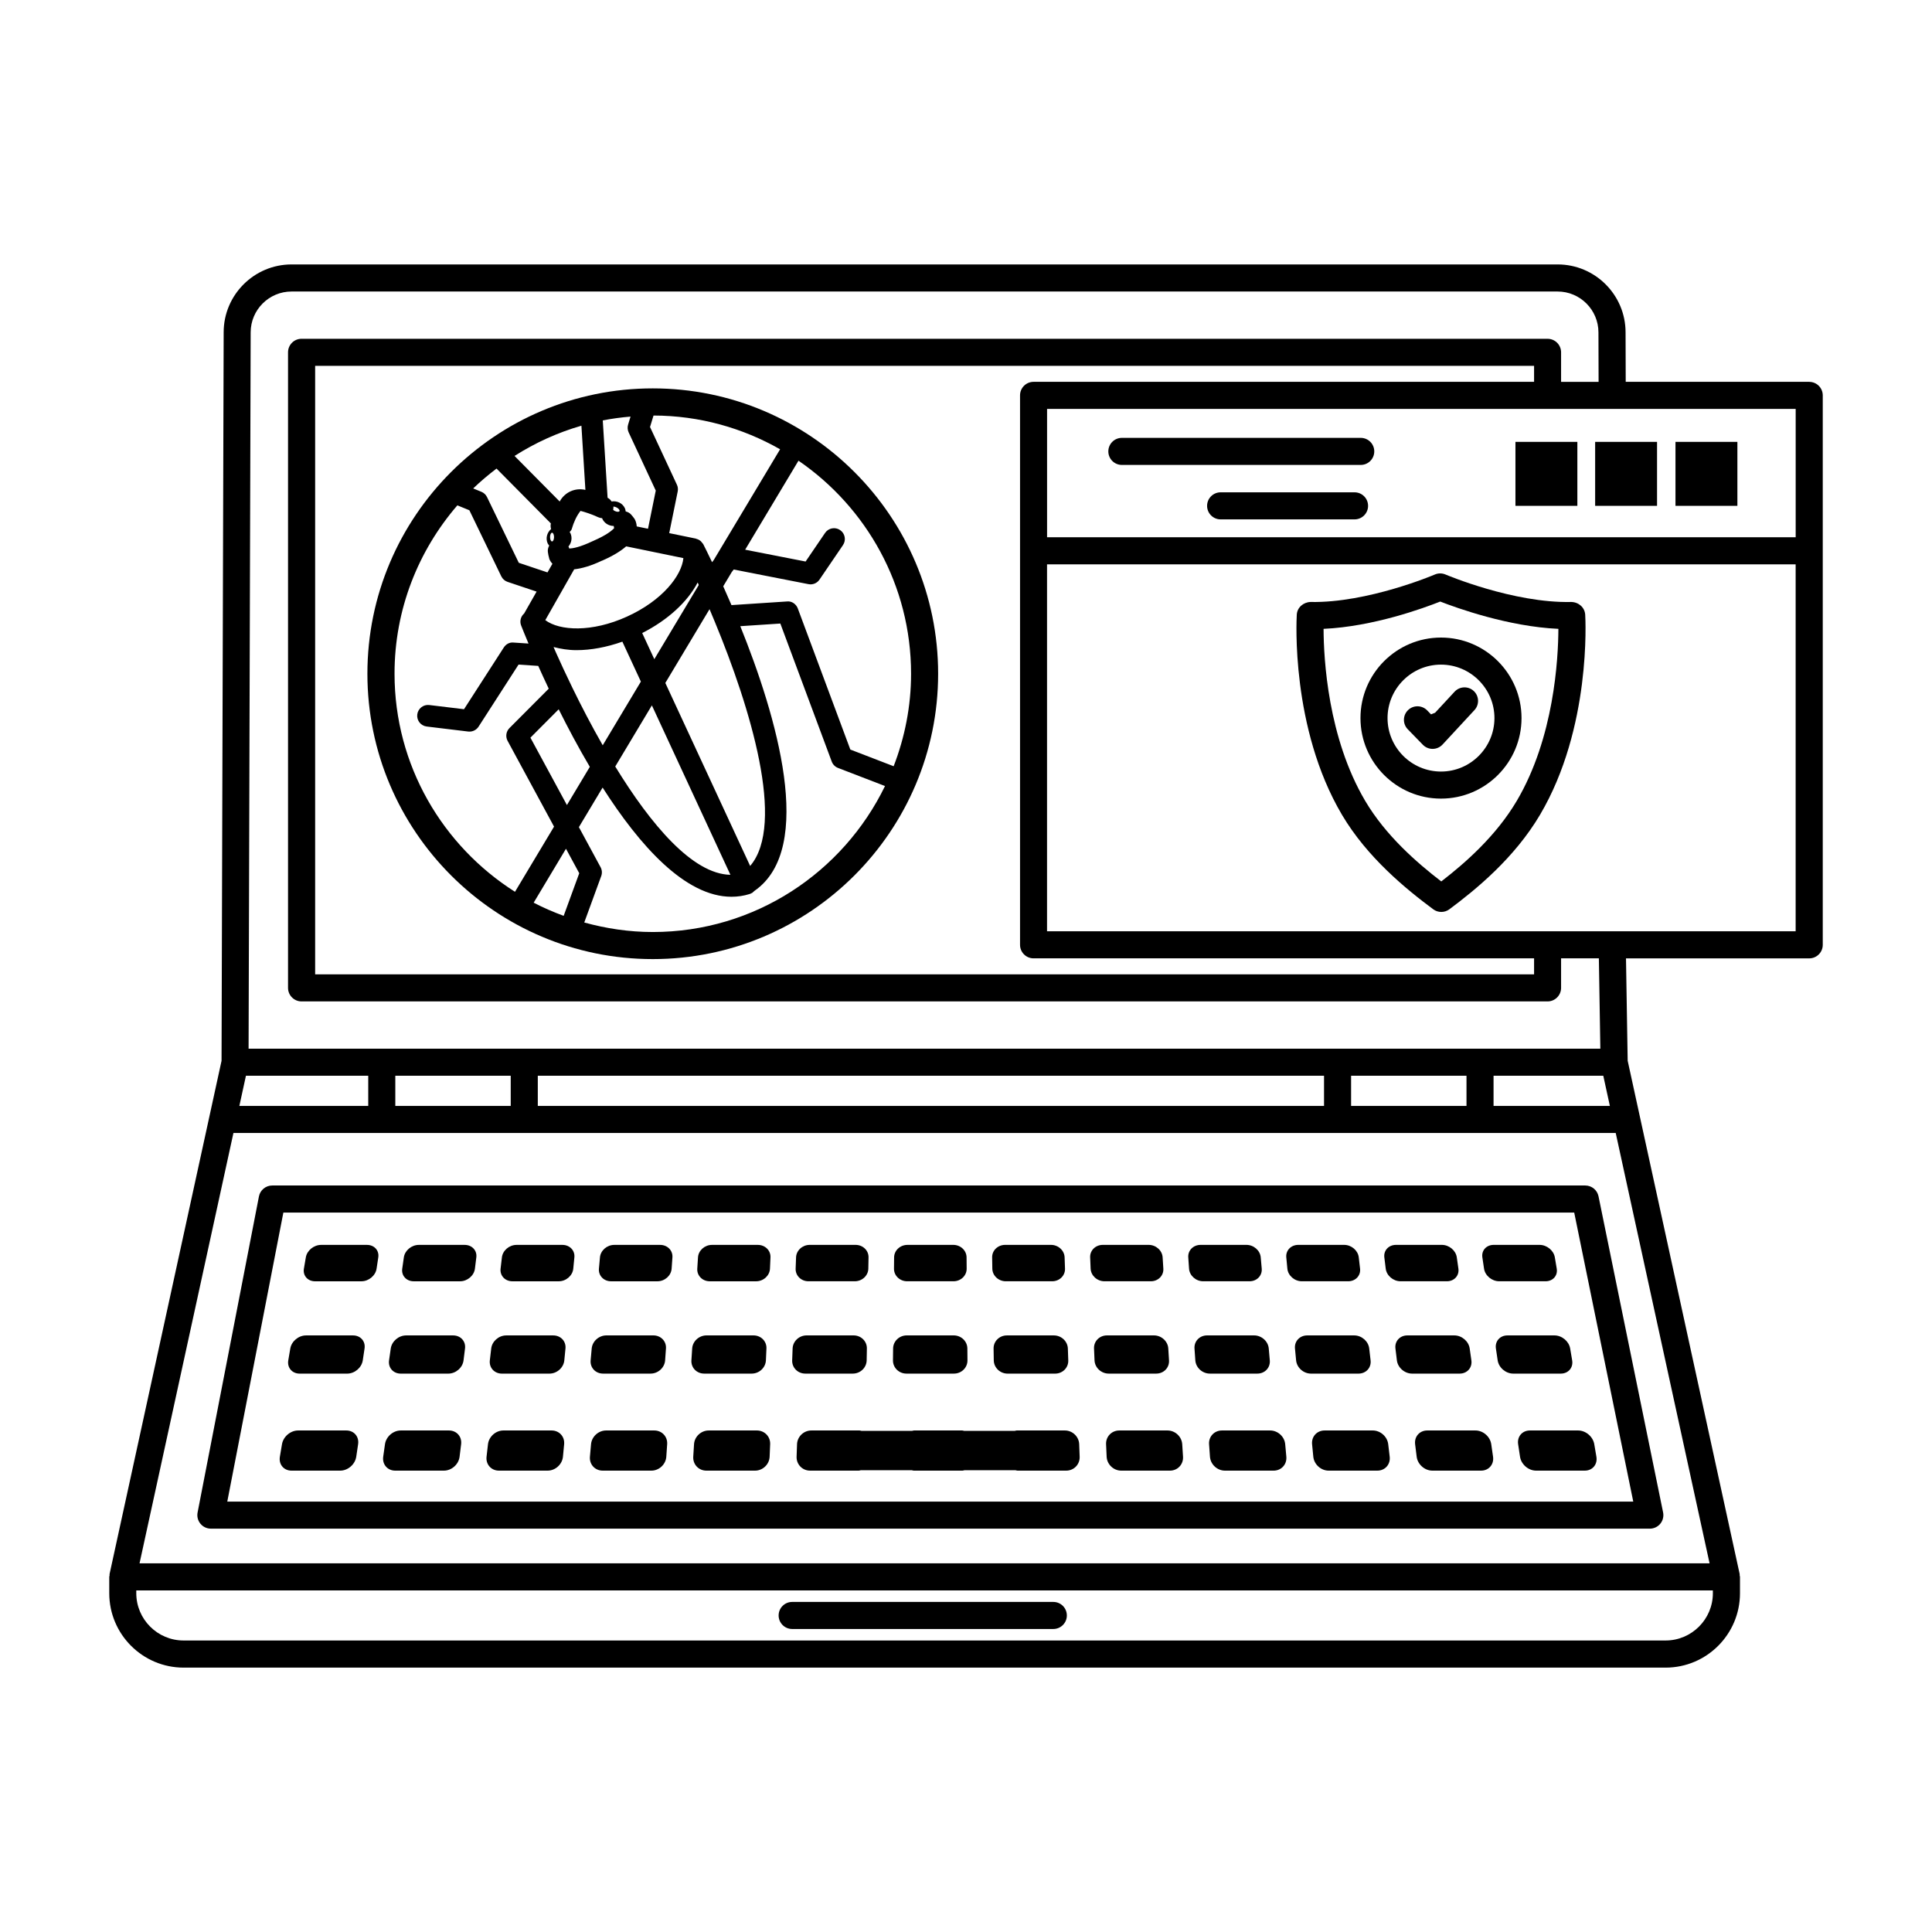 <?xml version="1.0" encoding="UTF-8"?>
<!-- Uploaded to: ICON Repo, www.svgrepo.com, Generator: ICON Repo Mixer Tools -->
<svg fill="#000000" width="800px" height="800px" version="1.1" viewBox="144 144 512 512" xmlns="http://www.w3.org/2000/svg">
 <g>
  <path d="m564.11 458.17h-347.97c-1.715 0-3.195 1.219-3.519 2.898l-16.258 83.766c-0.203 1.059 0.07 2.144 0.754 2.969 0.68 0.828 1.695 1.305 2.766 1.305l381.34 0.004c1.078 0 2.094-0.484 2.781-1.316 0.68-0.832 0.945-1.934 0.734-2.984l-17.113-83.766c-0.34-1.676-1.812-2.875-3.516-2.875zm-359.88 83.77 14.863-76.594h342.09l15.648 76.594z"/>
  <path d="m241.26 473.91h-12.16c-1.926 0-3.742 1.473-4.051 3.301l-0.512 3c-0.312 1.844 1.008 3.344 2.953 3.344h12.281c1.945 0 3.75-1.5 4.027-3.344l0.453-3c0.273-1.828-1.066-3.301-2.992-3.301z"/>
  <path d="m267.15 473.91h-12.16c-1.926 0-3.703 1.473-3.965 3.301l-0.43 3c-0.266 1.844 1.098 3.344 3.043 3.344h12.281c1.945 0 3.711-1.5 3.941-3.344l0.371-3c0.227-1.828-1.156-3.301-3.082-3.301z"/>
  <path d="m293.05 473.91h-12.16c-1.926 0-3.664 1.473-3.879 3.301l-0.352 3c-0.215 1.844 1.188 3.344 3.133 3.344h12.281c1.945 0 3.672-1.5 3.852-3.344l0.293-3c0.18-1.828-1.238-3.301-3.168-3.301z"/>
  <path d="m318.94 473.91h-12.156c-1.926 0-3.625 1.473-3.789 3.301l-0.273 3c-0.168 1.844 1.273 3.344 3.223 3.344h12.281c1.945 0 3.633-1.5 3.762-3.344l0.211-3c0.129-1.828-1.328-3.301-3.258-3.301z"/>
  <path d="m344.84 473.91h-12.16c-1.926 0-3.586 1.473-3.703 3.301l-0.191 3c-0.117 1.844 1.363 3.344 3.312 3.344h12.281c1.945 0 3.59-1.5 3.672-3.344l0.133-3c0.078-1.828-1.418-3.301-3.344-3.301z"/>
  <path d="m358.25 483.55h12.281c1.945 0 3.551-1.5 3.586-3.344l0.055-3c0.031-1.824-1.504-3.301-3.434-3.301h-12.16c-1.926 0-3.547 1.473-3.613 3.301l-0.113 3c-0.07 1.844 1.449 3.344 3.398 3.344z"/>
  <path d="m384.4 483.55h12.281c1.945 0 3.512-1.5 3.496-3.344l-0.027-3c-0.016-1.824-1.59-3.301-3.519-3.301l-12.156 0.004c-1.926 0-3.508 1.473-3.527 3.301l-0.031 3c-0.023 1.84 1.539 3.34 3.484 3.34z"/>
  <path d="m410.55 483.55h12.281c1.945 0 3.473-1.5 3.406-3.344l-0.105-3c-0.062-1.824-1.68-3.301-3.606-3.301h-12.16c-1.926 0-3.469 1.473-3.438 3.301l0.047 3c0.027 1.844 1.629 3.344 3.574 3.344z"/>
  <path d="m436.7 483.55h12.281c1.945 0 3.434-1.5 3.316-3.344l-0.188-3c-0.113-1.824-1.766-3.301-3.695-3.301h-12.16c-1.926 0-3.43 1.473-3.352 3.301l0.125 3c0.082 1.844 1.727 3.344 3.672 3.344z"/>
  <path d="m475.14 483.55c1.945 0 3.391-1.5 3.231-3.344l-0.266-3c-0.16-1.824-1.855-3.301-3.781-3.301h-12.16c-1.926 0-3.391 1.473-3.262 3.301l0.207 3c0.125 1.844 1.809 3.344 3.754 3.344z"/>
  <path d="m501.29 483.55c1.945 0 3.352-1.5 3.141-3.344l-0.344-3c-0.211-1.824-1.941-3.301-3.871-3.301h-12.16c-1.926 0-3.348 1.473-3.176 3.301l0.285 3c0.176 1.844 1.898 3.344 3.844 3.344z"/>
  <path d="m527.44 483.55c1.945 0 3.312-1.5 3.051-3.344l-0.426-3c-0.258-1.824-2.031-3.301-3.957-3.301h-12.16c-1.926 0-3.309 1.473-3.086 3.301l0.367 3c0.227 1.844 1.984 3.344 3.934 3.344z"/>
  <path d="m541.31 483.55h12.281c1.945 0 3.273-1.5 2.961-3.344l-0.504-3c-0.309-1.824-2.117-3.301-4.047-3.301h-12.16c-1.926 0-3.269 1.473-3 3.301l0.445 3c0.273 1.844 2.074 3.344 4.023 3.344z"/>
  <path d="m237.56 497.9h-12.461c-1.977 0-3.84 1.547-4.168 3.465l-0.535 3.148c-0.328 1.934 1.02 3.512 3.016 3.512h12.586c1.996 0 3.848-1.574 4.141-3.512l0.473-3.148c0.289-1.918-1.078-3.465-3.051-3.465z"/>
  <path d="m264.09 497.9h-12.461c-1.977 0-3.797 1.547-4.074 3.465l-0.453 3.148c-0.277 1.934 1.113 3.512 3.109 3.512h12.586c1.996 0 3.809-1.574 4.047-3.512l0.391-3.148c0.238-1.918-1.168-3.465-3.144-3.465z"/>
  <path d="m290.62 497.9h-12.461c-1.977 0-3.758 1.547-3.981 3.465l-0.367 3.148c-0.227 1.934 1.207 3.512 3.199 3.512h12.586c1.996 0 3.766-1.574 3.953-3.512l0.309-3.148c0.188-1.918-1.262-3.465-3.238-3.465z"/>
  <path d="m303.82 508.02h12.586c1.996 0 3.723-1.574 3.859-3.512l0.223-3.148c0.137-1.914-1.355-3.465-3.332-3.465h-12.457c-1.977 0-3.715 1.547-3.891 3.465l-0.285 3.148c-0.172 1.938 1.301 3.512 3.297 3.512z"/>
  <path d="m330.62 508.02h12.586c1.996 0 3.684-1.574 3.769-3.512l0.141-3.148c0.086-1.914-1.449-3.465-3.422-3.465h-12.461c-1.977 0-3.676 1.547-3.797 3.465l-0.203 3.148c-0.125 1.938 1.391 3.512 3.387 3.512z"/>
  <path d="m370 508.02c1.996 0 3.641-1.574 3.676-3.512l0.055-3.148c0.035-1.914-1.539-3.465-3.516-3.465h-12.457c-1.977 0-3.637 1.547-3.707 3.465l-0.117 3.148c-0.07 1.934 1.484 3.512 3.481 3.512z"/>
  <path d="m384.22 508.02h12.586c1.996 0 3.598-1.574 3.582-3.512l-0.027-3.148c-0.016-1.914-1.633-3.465-3.606-3.465h-12.461c-1.977 0-3.594 1.547-3.613 3.465l-0.035 3.148c-0.023 1.938 1.578 3.512 3.574 3.512z"/>
  <path d="m423.29 497.9h-12.457c-1.977 0-3.551 1.547-3.523 3.465l0.051 3.148c0.031 1.934 1.672 3.512 3.668 3.512h12.586c1.996 0 3.555-1.574 3.488-3.512l-0.109-3.148c-0.074-1.918-1.73-3.465-3.703-3.465z"/>
  <path d="m450.41 508.02c1.996 0 3.516-1.574 3.394-3.512l-0.195-3.148c-0.117-1.914-1.816-3.465-3.789-3.465h-12.461c-1.977 0-3.512 1.547-3.43 3.465l0.133 3.148c0.082 1.934 1.766 3.512 3.762 3.512z"/>
  <path d="m477.21 508.02c1.996 0 3.473-1.574 3.301-3.512l-0.277-3.148c-0.168-1.914-1.906-3.465-3.883-3.465h-12.461c-1.977 0-3.469 1.547-3.336 3.465l0.219 3.148c0.133 1.934 1.859 3.512 3.856 3.512z"/>
  <path d="m507.22 504.51-0.363-3.148c-0.219-1.914-2-3.465-3.977-3.465h-12.453c-1.977 0-3.43 1.547-3.246 3.465l0.301 3.148c0.184 1.934 1.953 3.512 3.949 3.512h12.586c1.992 0 3.43-1.574 3.203-3.512z"/>
  <path d="m533.93 504.51-0.445-3.148c-0.273-1.914-2.094-3.465-4.066-3.465h-12.461c-1.977 0-3.387 1.547-3.152 3.465l0.383 3.148c0.234 1.934 2.047 3.512 4.039 3.512h12.586c1.996 0 3.391-1.574 3.117-3.512z"/>
  <path d="m560.64 504.51-0.531-3.148c-0.324-1.914-2.184-3.465-4.16-3.465h-12.457c-1.977 0-3.348 1.547-3.062 3.465l0.469 3.148c0.289 1.934 2.141 3.512 4.133 3.512h12.586c2 0 3.352-1.574 3.023-3.512z"/>
  <path d="m235.78 523.09h-12.77c-2.023 0-3.941 1.629-4.281 3.641l-0.559 3.312c-0.344 2.035 1.039 3.691 3.082 3.691h12.906c2.047 0 3.949-1.656 4.254-3.691l0.492-3.312c0.301-2.012-1.098-3.641-3.125-3.641z"/>
  <path d="m262.98 523.09h-12.773c-2.023 0-3.898 1.629-4.184 3.641l-0.469 3.312c-0.289 2.035 1.137 3.691 3.18 3.691h12.906c2.047 0 3.906-1.656 4.156-3.691l0.406-3.312c0.246-2.012-1.195-3.641-3.223-3.641z"/>
  <path d="m290.18 523.09h-12.773c-2.023 0-3.852 1.629-4.086 3.641l-0.379 3.312c-0.234 2.035 1.234 3.691 3.281 3.691h12.906c2.047 0 3.863-1.656 4.059-3.691l0.316-3.312c0.188-2.012-1.297-3.641-3.324-3.641z"/>
  <path d="m317.39 523.09h-12.773c-2.023 0-3.809 1.629-3.988 3.641l-0.293 3.312c-0.18 2.035 1.332 3.691 3.379 3.691h12.906c2.047 0 3.82-1.656 3.957-3.691l0.227-3.312c0.141-2.012-1.387-3.641-3.414-3.641z"/>
  <path d="m344.59 523.09h-12.773c-2.023 0-3.766 1.629-3.891 3.641l-0.207 3.312c-0.125 2.035 1.43 3.691 3.477 3.691h12.906c2.047 0 3.773-1.656 3.859-3.691l0.141-3.312c0.086-2.012-1.484-3.641-3.512-3.641z"/>
  <path d="m426.2 523.09h-12.773c-0.184 0-0.34 0.078-0.52 0.105h-13.391c-0.176-0.027-0.336-0.105-0.523-0.105h-12.77c-0.184 0-0.344 0.078-0.52 0.105h-13.391c-0.176-0.027-0.332-0.105-0.52-0.105h-12.773c-2.023 0-3.723 1.629-3.797 3.641l-0.117 3.312c-0.07 2.035 1.527 3.691 3.574 3.691h12.906c0.184 0 0.34-0.078 0.52-0.105h13.543c0.176 0.027 0.332 0.105 0.516 0.105h12.906c0.184 0 0.34-0.078 0.516-0.105h13.543c0.176 0.027 0.336 0.105 0.52 0.105h12.906c2.047 0 3.644-1.656 3.566-3.691l-0.125-3.312c-0.07-2.012-1.773-3.641-3.797-3.641z"/>
  <path d="m453.4 523.09h-12.773c-2.023 0-3.594 1.629-3.504 3.641l0.148 3.312c0.09 2.035 1.824 3.691 3.867 3.691h12.906c2.047 0 3.598-1.656 3.469-3.691l-0.211-3.312c-0.129-2.012-1.875-3.641-3.902-3.641z"/>
  <path d="m480.6 523.09h-12.773c-2.023 0-3.551 1.629-3.41 3.641l0.234 3.312c0.145 2.035 1.922 3.691 3.965 3.691h12.906c2.047 0 3.555-1.656 3.371-3.691l-0.301-3.312c-0.176-2.012-1.965-3.641-3.992-3.641z"/>
  <path d="m507.8 523.09h-12.773c-2.023 0-3.508 1.629-3.312 3.641l0.324 3.312c0.199 2.035 2.019 3.691 4.066 3.691h12.906c2.047 0 3.512-1.656 3.273-3.691l-0.391-3.312c-0.234-2.012-2.066-3.641-4.094-3.641z"/>
  <path d="m535.01 523.09h-12.773c-2.023 0-3.465 1.629-3.215 3.641l0.41 3.312c0.254 2.035 2.117 3.691 4.164 3.691h12.906c2.047 0 3.465-1.656 3.172-3.691l-0.477-3.312c-0.285-2.012-2.16-3.641-4.188-3.641z"/>
  <path d="m546.32 526.73 0.5 3.312c0.305 2.035 2.215 3.691 4.262 3.691h12.906c2.047 0 3.422-1.656 3.074-3.691l-0.562-3.312c-0.344-2.016-2.262-3.641-4.285-3.641h-12.773c-2.027 0-3.426 1.629-3.121 3.641z"/>
  <path d="m353.93 575.7h69.211c1.98 0 3.586-1.605 3.586-3.586s-1.605-3.586-3.586-3.586h-69.211c-1.98 0-3.586 1.605-3.586 3.586 0.004 1.98 1.605 3.586 3.586 3.586z"/>
  <path d="m623.46 245.19h-48.629l-0.039-13.113c0-9.926-8.074-18-18-18h-335.52c-9.926 0-18 8.074-18 17.992l-0.559 193.05-29.676 136.02c-0.023 0.109 0.016 0.223 0.004 0.336-0.02 0.148-0.086 0.277-0.086 0.43v4.328c0 10.863 8.84 19.703 19.703 19.703h392.75c10.863 0 19.703-8.84 19.703-19.703v-4.328c0-0.152-0.066-0.281-0.086-0.43-0.016-0.113 0.027-0.223 0.004-0.332l-29.68-136.04-0.445-27.125h48.559c1.98 0 3.586-1.605 3.586-3.586v-145.61c0-1.984-1.605-3.586-3.59-3.586zm-3.586 41.191h-198.39v-34.02h149.75c0.008 0 0.012 0.004 0.02 0.004h0.008c0.008 0 0.012-0.004 0.016-0.004h48.594zm-69.328-41.191h-132.64c-1.98 0-3.586 1.605-3.586 3.586v145.61c0 1.98 1.605 3.586 3.586 3.586h132.64v4.242l-323.03-0.004v-161.26h323.03zm-55.664 183.89v8l-208.36-0.004v-8zm74.004 0 1.746 8-30.824-0.004v-8zm-36.25 7.996h-30.582v-8h30.582zm-253.29 0h-30.586v-8h30.586zm-37.758 0h-34.156l1.746-8h32.41zm356.34 129.14c0 6.906-5.625 12.531-12.531 12.531h-392.75c-6.91 0-12.531-5.625-12.531-12.531v-0.742h417.81zm-416.95-7.914 24.883-114.05h366.32l24.875 114.05zm387.13-136.39h-358.23l0.551-189.83c0-5.973 4.859-10.828 10.828-10.828h335.52c5.969 0 10.828 4.859 10.828 10.84l0.039 13.102h-9.941v-7.828c0-1.98-1.605-3.586-3.586-3.586l-330.2-0.004c-1.98 0-3.586 1.605-3.586 3.586v168.43c0 1.98 1.605 3.59 3.586 3.59h330.2c1.98 0 3.586-1.609 3.586-3.59v-7.828h10.012zm3.133-31.113h-0.055-149.71v-97.242h198.39v97.242z"/>
  <path d="m588.02 261.1h16.406v16.953h-16.406z"/>
  <path d="m566.73 261.1h16.406v16.953h-16.406z"/>
  <path d="m545.61 261.1h16.406v16.953h-16.406z"/>
  <path d="m504.61 260.04h-63.305c-1.98 0-3.586 1.605-3.586 3.586 0 1.98 1.605 3.586 3.586 3.586h63.305c1.98 0 3.586-1.605 3.586-3.586 0.004-1.98-1.602-3.586-3.586-3.586z"/>
  <path d="m502.97 274.47h-35.492c-1.98 0-3.586 1.605-3.586 3.586 0 1.98 1.605 3.586 3.586 3.586h35.492c1.98 0 3.586-1.605 3.586-3.586 0-1.984-1.602-3.586-3.586-3.586z"/>
  <path d="m560.44 303.53c-15.359 0.363-33.207-7.215-33.391-7.289-0.895-0.375-1.918-0.375-2.801 0.012-0.176 0.078-17.82 7.578-32.941 7.277-1.91 0.062-3.539 1.453-3.648 3.371-0.07 1.211-1.625 30.004 11.965 53.008 6.688 11.32 17.012 19.723 24.195 25.059 0.629 0.473 1.387 0.707 2.137 0.707s1.504-0.234 2.144-0.707c7.059-5.258 17.246-13.574 24.031-25.059 13.59-23.004 12.035-51.793 11.965-53.008-0.121-1.918-1.723-3.312-3.656-3.371zm-14.492 52.727c-5.492 9.289-13.637 16.434-19.996 21.332-6.473-4.969-14.746-12.176-20.152-21.332-9.902-16.754-11.012-37.617-11.039-45.605 13.191-0.598 26.602-5.519 30.918-7.234 4.371 1.703 18.059 6.637 31.309 7.234-0.031 7.992-1.145 28.852-11.039 45.605z"/>
  <path d="m316.99 398.17c41.695 0 75.625-33.926 75.625-75.625s-33.926-75.621-75.625-75.621c-41.699 0-75.625 33.922-75.625 75.621 0.004 41.695 33.93 75.625 75.625 75.625zm-23.613-11.461c-2.731-1.008-5.394-2.152-7.949-3.488l8.562-14.293 3.516 6.488zm23.613 4.285c-6.293 0-12.363-0.926-18.156-2.523l4.496-12.305c0.285-0.77 0.219-1.629-0.172-2.352l-5.746-10.613 6.285-10.488c9.816 15.383 21.902 28.938 34.148 28.938 1.605 0 3.215-0.23 4.82-0.727 0.09-0.027 0.172-0.082 0.262-0.117 0.031-0.016 0.066-0.008 0.102-0.023 0.031-0.016 0.051-0.047 0.082-0.062 0.074-0.039 0.156-0.059 0.227-0.102 0.176-0.109 0.285-0.281 0.457-0.398 0.059-0.055 0.125-0.098 0.18-0.156 16.23-11.27 5.746-46.5-3.789-70.121l10.613-0.699 13.625 36.594c0.289 0.77 0.895 1.379 1.66 1.672l12.453 4.797c-11.105 22.863-34.48 38.688-61.547 38.688zm-41.406-122.82 14.406 14.543c-0.129 0.512-0.082 1.008 0.055 1.484-1.086 0.934-1.516 2.461-0.895 3.832 0.098 0.215 0.262 0.367 0.395 0.551-0.266 0.5-0.43 1.062-0.355 1.664 0.066 0.543 0.164 1.086 0.41 1.957 0.082 0.207 0.324 0.688 0.797 1.195l-1.309 2.297-7.602-2.551-8.418-17.41c-0.309-0.641-0.844-1.141-1.5-1.406l-2.168-0.887c1.953-1.883 4.027-3.625 6.184-5.269zm75.148-5.106-17.578 29.336-0.445 0.586c-1.043-2.18-1.887-3.887-2.324-4.742-0.102-0.203-0.266-0.348-0.406-0.512-0.074-0.09-0.121-0.184-0.207-0.262-0.359-0.34-0.789-0.562-1.258-0.68-0.039-0.012-0.066-0.051-0.105-0.059l-7.059-1.449 2.25-11.051c0.121-0.598 0.051-1.227-0.211-1.781l-7.125-15.293 0.926-3.039c12.195 0.023 23.625 3.297 33.543 8.945zm-17.473 45.301c0.055 0.152 0.105 0.297 0.184 0.438 9.344 22.574 18.855 53.602 9.355 64.68l-22.48-48.5 11.715-19.551c0.41 0.945 0.82 1.949 1.227 2.934zm-26.355-28.961c-0.18-0.09-0.289-0.203-0.418-0.312 0.066-0.285 0.094-0.562 0.07-0.848 0.234 0.004 0.52 0.074 0.816 0.219 0.57 0.285 0.934 0.727 0.801 0.984-0.133 0.258-0.695 0.238-1.27-0.043zm-4.383 1.656c0.344 0.164 0.703 0.238 1.059 0.262 0.02 0.047 0.012 0.094 0.031 0.137 0.555 1.219 1.762 1.926 3.019 1.922 0.078 0.176 0.027 0.383 0.145 0.547-0.531 0.617-1.938 1.832-5.504 3.387-0.012 0.008-0.02 0.016-0.031 0.023-0.02 0.008-0.043 0.008-0.062 0.016-3.59 1.715-5.469 1.992-6.305 1.992h-0.016c-0.039-0.195-0.141-0.352-0.211-0.531 0.816-0.945 1.074-2.305 0.523-3.519-0.051-0.113-0.148-0.184-0.211-0.289 0.191-0.262 0.453-0.461 0.551-0.789 0.547-1.867 1.305-3.535 2.336-4.832 1.168 0.309 2.926 0.855 4.676 1.676zm-11.695 5.269c-0.004 0.637-0.242 1.156-0.531 1.152s-0.523-0.52-0.523-1.156c0.004-0.637 0.242-1.156 0.531-1.152 0.289 0 0.523 0.516 0.523 1.156zm5.336 8.543c2.059-0.23 4.43-0.91 7.336-2.281 0.02-0.008 0.039-0.004 0.059-0.012 2.789-1.215 4.867-2.477 6.383-3.793l7.422 1.523c0.012 0.004 0.023 0.012 0.035 0.016 0.023 0.004 0.047 0.004 0.07 0.008l7.637 1.57c-0.445 4.609-5.531 11.223-14.945 15.496-9.312 4.242-17.863 3.785-21.652 0.938zm32.973 4.019c0.004 0.066-0.008 0.137 0.004 0.203l-11.738 19.59-3.211-6.926c6.824-3.457 12.047-8.312 14.695-13.391 0.09 0.18 0.168 0.34 0.25 0.523zm-33.512 27.223c-0.051-0.152-0.129-0.289-0.207-0.434-1.488-3.07-2.883-6.055-4.102-8.805-0.035-0.109-0.09-0.207-0.137-0.312-0.172-0.387-0.312-0.723-0.477-1.102 1.883 0.492 3.883 0.832 6.086 0.832 3.777 0 7.934-0.758 12.148-2.25l4.906 10.582-10.113 16.879c-2.957-5.172-5.684-10.406-8.105-15.391zm21.133 4.812 20.812 44.902c-10.008-0.168-21.09-13.301-30.52-28.699zm-6.16-72.355 7.188 15.434-2.055 10.113-2.984-0.613c-0.055-0.863-0.324-1.547-0.555-1.961-0.289-0.418-0.605-0.816-0.945-1.195-0.391-0.441-0.902-0.684-1.434-0.82-0.047-0.27-0.066-0.539-0.184-0.801-0.633-1.391-2.106-2.074-3.543-1.836-0.27-0.402-0.605-0.754-1.066-0.984l-1.277-20.5c2.41-0.473 4.867-0.801 7.359-1.012l-0.648 2.129c-0.203 0.676-0.152 1.406 0.145 2.047zm-11.457 15.25c-2.727-0.625-5.477 0.605-6.816 3.082l-11.965-12.078c5.441-3.465 11.387-6.184 17.723-8.012zm1.168 73.395-6.066 10.129-9.672-17.859 7.492-7.519c2.422 4.863 5.184 10.062 8.246 15.25zm85.137-24.672c0 8.645-1.676 16.891-4.617 24.512l-11.48-4.422-13.918-37.383c-0.441-1.188-1.633-2.019-2.879-1.859l-14.699 0.965c-0.762-1.781-1.488-3.426-2.188-4.984l2.258-3.769 0.52-0.68 19.812 3.879c1.133 0.227 2.277-0.25 2.922-1.203l6.223-9.145c0.895-1.309 0.555-3.094-0.758-3.984-1.312-0.895-3.102-0.551-3.984 0.758l-5.16 7.578-16.02-3.137 14.133-23.586c18 12.344 29.836 33.039 29.836 56.461zm-120.24-44.625 3.184 1.301 8.461 17.508c0.336 0.695 0.938 1.23 1.672 1.473l7.684 2.578-3.297 5.793c-0.887 0.773-1.258 2.031-0.801 3.191 0.348 0.887 1.031 2.59 1.953 4.781l-3.949-0.262c-1.07-0.121-2.035 0.426-2.602 1.309l-10.539 16.355-9.199-1.109c-1.566-0.195-3 0.93-3.191 2.504s0.934 3 2.504 3.191l10.984 1.328c0.113 0.016 0.227 0.02 0.344 0.02 0.965 0 1.879-0.488 2.414-1.312l10.594-16.445 5.219 0.344c0.828 1.859 1.766 3.887 2.781 6.035l-10.41 10.445c-0.895 0.895-1.098 2.277-0.488 3.391l12.305 22.723-10.348 17.27c-19.148-12.148-31.922-33.48-31.922-57.789-0.012-17.047 6.297-32.625 16.648-44.621z"/>
  <path d="m504.54 334.3c0 11.77 9.57 21.34 21.336 21.34 11.77 0 21.344-9.57 21.344-21.34 0-11.77-9.574-21.34-21.344-21.34s-21.336 9.57-21.336 21.34zm21.336-14.168c7.809 0 14.168 6.356 14.168 14.168 0 7.809-6.359 14.168-14.168 14.168s-14.164-6.356-14.164-14.168c0-7.809 6.352-14.168 14.164-14.168z"/>
  <path d="m521.08 341.38c0.68 0.695 1.605 1.082 2.57 1.082h0.051c0.98-0.016 1.91-0.426 2.586-1.148l8.461-9.133c1.344-1.453 1.254-3.723-0.195-5.066-1.449-1.34-3.711-1.266-5.07 0.191l-5.164 5.574-1.082 0.434-1.023-1.059c-1.395-1.418-3.664-1.441-5.07-0.062-1.422 1.383-1.449 3.652-0.07 5.07z"/>
 </g>
</svg>
